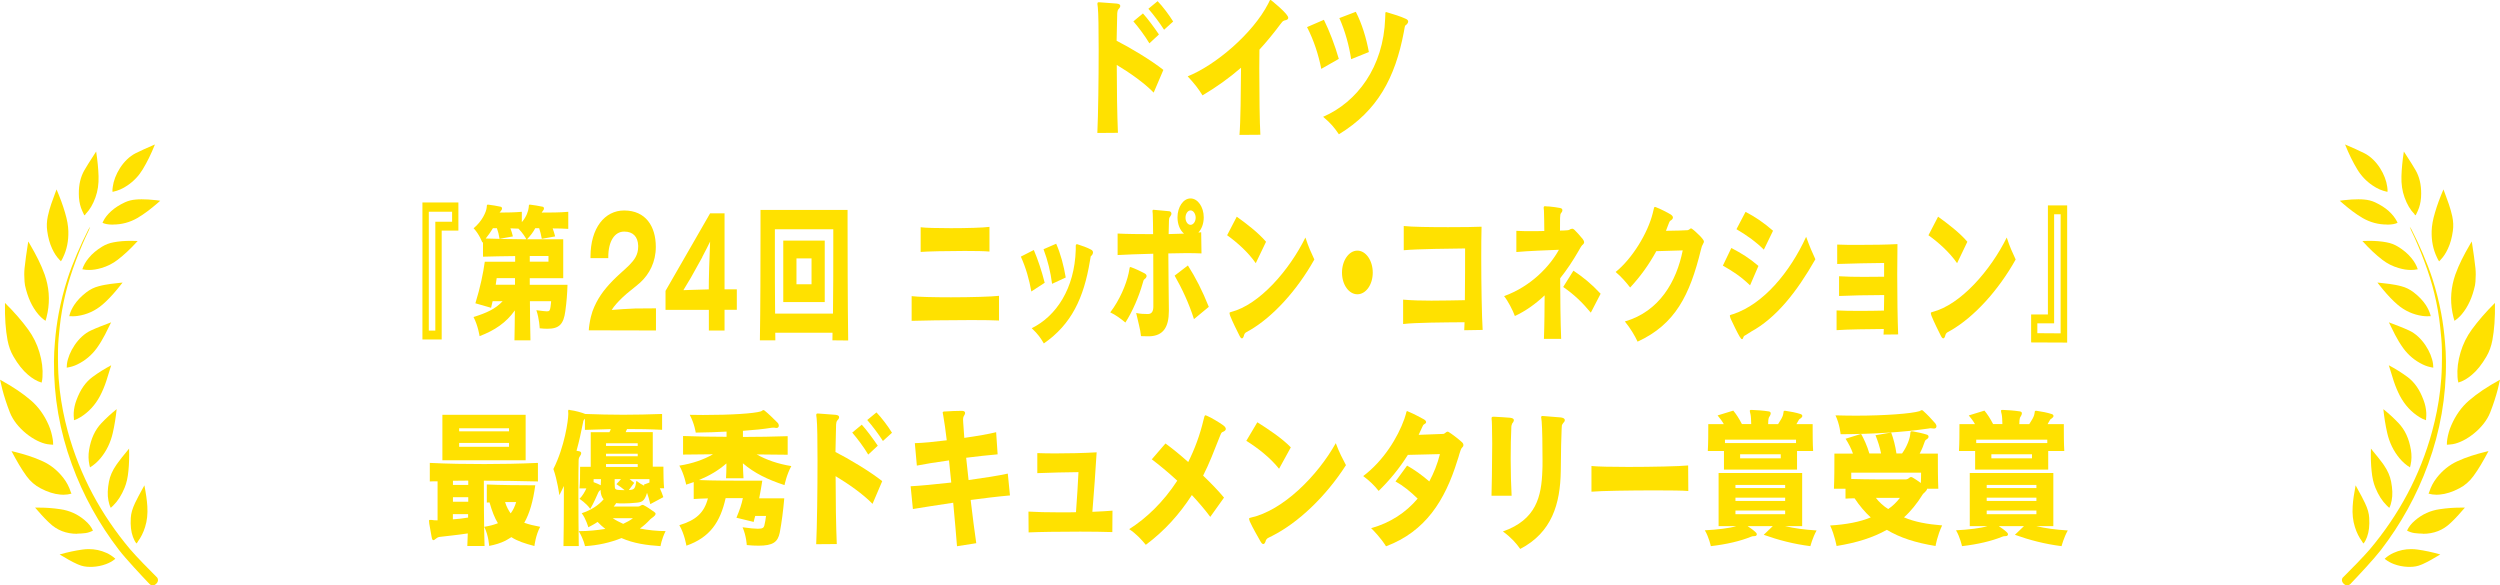 <?xml version="1.0" encoding="UTF-8"?><svg id="_レイヤー_2" xmlns="http://www.w3.org/2000/svg" viewBox="0 0 321.89 75.38"><defs><style>.cls-1{fill:#ffe100;}</style></defs><g id="text"><path class="cls-1" d="M20.25,74.38c-.85-.84-2.71-2.73-3.49-3.65-3.74-4.45-6.47-9.48-8.03-15.18-.47-1.73-.82-3.48-1.03-5.27-.12-1.02-.2-2.04-.22-3.07-.01-.72-.03-1.45-.01-2.17.01-.98.12-1.96.22-2.93.15-1.46.41-2.89.75-4.31.64-2.67,1.82-5.72,3.01-8.18.06-.13.11-.28.16-.42,0,0-.18.24-.24.37-.96,1.88-2.03,4.31-2.68,6.33-.47,1.46-.85,2.94-1.13,4.45-.23,1.23-.39,2.47-.49,3.72-.07.81-.12,1.62-.12,2.44-.04,4.58.74,9,2.3,13.27,1.46,4.01,3.5,7.68,6.07,11.03.91,1.18,2.91,3.31,3.93,4.38,0,0,.38.41.84,0,.45-.41.16-.81.16-.81"/><path class="cls-1" d="M11.47,34.76c.49,0,1.01-.08,1.58-.25.77-.22,1.48-.58,2.1-1.06.82-.63,1.65-1.4,2.58-2.42-.29-.01-.59-.02-.88-.02-.82,0-1.55.06-2.23.19-.54.1-1.02.28-1.46.55-.72.44-1.29.92-1.73,1.46-.4.48-.67.96-.83,1.46.34.07.6.09.88.09"/><path class="cls-1" d="M9.43,40.72c.18,0,.37-.02.55-.04,1.21-.17,2.3-.67,3.24-1.48.59-.51,1.17-1.11,1.86-1.94.22-.27.43-.54.65-.81.01-.02.03-.04.05-.07-.27.04-.54.07-.8.09-.52.06-1.02.11-1.51.21-.25.05-.5.1-.75.17-.59.15-1.13.42-1.62.8-.67.52-1.16,1.04-1.54,1.61-.27.42-.47.82-.59,1.25-.02.07-.04.13-.05.2,0,0,.51.01.51.01"/><path class="cls-1" d="M14.55,24.69c.66-.14,1.26-.4,1.87-.82.81-.55,1.47-1.25,1.96-2.07.55-.91,1.06-1.93,1.57-3.2l-.37.16c-.65.28-1.35.59-2.1.96-1.67.84-2.77,2.85-2.96,4.33-.03.24-.06.45-.04.64h.06Z"/><path class="cls-1" d="M14.26,65.39c.11-.09.21-.19.31-.29.6-.59,1.08-1.34,1.47-2.29.25-.61.41-1.3.49-2.15.09-.85.12-1.76.09-2.9l-.34.42c-.4.48-.78.95-1.11,1.41l-.2.28c-.5.73-.8,1.41-.94,2.14-.18.95-.21,1.72-.07,2.44.07.36.16.67.3.93"/><path class="cls-1" d="M9.54,54.1c.26-.08.52-.2.81-.38,1.06-.65,1.91-1.57,2.53-2.74.3-.57.57-1.21.8-1.9.19-.58.37-1.17.55-1.77l.09-.28c-.87.46-1.68.97-2.41,1.51-.9.67-1.56,1.61-2.06,2.96-.21.55-.33,1.11-.36,1.66-.01.26,0,.51.03.77v.15Z"/><path class="cls-1" d="M11.59,60.18c.52-.32.95-.7,1.36-1.19.76-.92,1.29-2.01,1.57-3.24.23-1,.39-2.03.5-3.07-.69.55-1.34,1.15-1.95,1.79-.84.88-1.36,2.01-1.6,3.46-.11.66-.09,1.3.04,1.92.03.11.05.23.08.33"/><path class="cls-1" d="M7.84,33.65c.12-.16.2-.34.28-.51.49-1.02.71-2.12.68-3.37-.02-.72-.15-1.46-.43-2.4-.28-.96-.64-1.94-1.09-2.98-.06.16-.12.32-.18.48-.33.88-.71,1.88-.94,2.96-.14.65-.17,1.29-.08,1.91.12.88.33,1.63.64,2.29.26.56.56,1.03.94,1.42.07.07.13.13.18.19"/><path class="cls-1" d="M11.03,27.55c.53-.54.94-1.24,1.26-2.13.3-.83.43-1.72.4-2.72-.03-.98-.13-2.02-.31-3.19-.17.26-.33.51-.49.76-.37.58-.72,1.11-1.02,1.64-.49.85-.73,1.85-.72,3.04,0,.69.1,1.28.28,1.81.11.3.24.58.38.87.02.03.03.06.06.1.06-.05.11-.1.16-.15"/><path class="cls-1" d="M8.59,47.34c.51-.08.95-.21,1.37-.42,1.01-.49,1.84-1.19,2.49-2.08.39-.54.75-1.13,1.07-1.75.24-.46.46-.92.69-1.39l.1-.2-.15.06c-.79.3-1.61.6-2.45.99-1.67.76-2.9,2.83-3.09,4.31-.02.16-.03.31-.03.47h0Z"/><path class="cls-1" d="M14.57,28.91c1.1,0,2.15-.28,3.12-.84.94-.55,1.78-1.22,2.47-1.81.16-.13.31-.27.47-.41-.2-.03-.39-.07-.58-.08-.7-.08-1.28-.11-1.8-.11-.25,0-.49,0-.74.03-.53.04-.99.16-1.43.36-.72.34-1.28.7-1.76,1.13-.46.42-.81.85-1.04,1.33-.03.06-.06.12-.08.18.35.16.72.22,1.26.23h.11Z"/><path class="cls-1" d="M17.74,69.74c.4-.53.71-1.15.94-1.88.26-.82.35-1.69.29-2.66-.05-.82-.18-1.68-.38-2.71l-.26.48c-.35.64-.67,1.22-.94,1.79-.34.73-.52,1.34-.55,1.92-.06,1,.03,1.78.28,2.46.13.34.27.62.45.84.06-.07.12-.14.18-.22"/><path class="cls-1" d="M11.84,72.99c.67-.03,1.26-.15,1.82-.36.43-.16.79-.36,1.1-.61.02-.02.06-.05.09-.08-.37-.33-.74-.57-1.14-.75-.73-.33-1.49-.49-2.28-.49-.27,0-.54.02-.82.06-.92.13-1.88.33-2.93.63.83.5,1.56.93,2.26,1.24l.17.07c.45.2.94.29,1.5.29h.22Z"/><path class="cls-1" d="M8.17,63.7c.36,0,.7-.05,1.03-.14-.03-.06-.05-.12-.08-.19-.23-.71-.53-1.28-.98-1.86-.73-.93-1.61-1.64-2.6-2.1-1.24-.58-2.54-.95-3.53-1.2-.12-.03-.35-.08-.53-.13.67,1.27,1.27,2.31,1.94,3.23.5.68,1.1,1.2,1.82,1.57.89.47,1.72.73,2.53.8.14.01.27.02.4.02"/><path class="cls-1" d="M9.94,68.71c.34,0,.69-.03,1.05-.07.32-.04.65-.15.98-.32-.21-.47-.55-.91-1.04-1.32-.9-.78-1.97-1.27-3.18-1.44-.95-.14-1.81-.2-2.62-.2h-.61c.59.68,1.1,1.26,1.62,1.76l.22.21c.98.94,2.15,1.4,3.58,1.4"/><path class="cls-1" d="M6.84,57.26c.01-.25-.02-.49-.05-.71-.1-.62-.27-1.22-.51-1.79-.56-1.29-1.32-2.36-2.27-3.18-1.09-.94-2.33-1.77-4-2.69.09.44.18.83.28,1.21.25.96.57,1.95.98,3,.81,2.08,3.2,3.82,4.83,4.09.24.04.48.05.72.07h.02Z"/><path class="cls-1" d="M5.86,41.31c.07-.21.17-.56.27-1.09.31-1.63.18-3.26-.38-4.87-.47-1.32-1.13-2.57-1.79-3.71-.11-.19-.21-.37-.32-.55l-.07.43c-.15,1-.31,2.02-.41,3.03-.05.51-.05,1.07,0,1.71.01.16.03.32.06.48.34,1.55.9,2.77,1.7,3.72.28.33.58.6.9.82.02.01.04.03.05.04"/><path class="cls-1" d="M5.36,49.26c.07-.24.09-.47.11-.71.07-1.03-.06-2.08-.4-3.21-.31-1.05-.8-2.03-1.44-2.91-.82-1.12-1.77-2.22-2.99-3.43-.03,1.92.08,3.45.33,4.8.15.79.4,1.49.78,2.13.58.99,1.18,1.75,1.85,2.32.59.5,1.15.83,1.75,1.01"/><path class="cls-1" d="M148.56,11.94c-1.25-1.29-3.17-2.62-4.77-3.58,0,3.06.05,6.34.15,8.74l-2.65.02c.11-2.31.17-6.95.17-10.73,0-2.56-.03-4.74-.11-5.45-.02-.17-.03-.31-.05-.4v-.06c0-.15.05-.19.2-.19.06,0,.15,0,.29.02.4.02,1.49.1,2,.15.34.04.45.15.45.31s-.14.33-.25.44c-.09.1-.12.31-.14.5-.03.91-.06,2.14-.08,3.54,1.65.83,4.45,2.5,6.02,3.75l-1.25,2.93ZM147.99,5.58c-.52-.89-1.39-2.06-2.06-2.83l1.23-1.02c.63.69,1.51,1.89,2.06,2.71l-1.23,1.14ZM149.88,3.83c-.52-.83-1.37-1.96-2.02-2.7l1.19-.98c.65.67,1.48,1.77,2,2.62l-1.17,1.06Z"/><path class="cls-1" d="M165.38,2.64c-.22.04-.37.27-.51.46-.89,1.19-1.79,2.29-2.71,3.29,0,.73-.02,1.54-.02,2.39,0,3.31.05,7.12.14,8.57l-2.69.02c.14-1.6.18-5.66.2-8.65-1.51,1.31-3.14,2.48-4.96,3.56-.54-.87-.99-1.46-1.91-2.45,3.54-1.41,8.39-5.49,10.38-9.38.06-.13.11-.23.15-.31.05-.12.08-.15.12-.15s.09.02.17.1c.05.04.11.08.19.15.49.4,1.22,1.04,1.65,1.54.18.21.29.4.29.52,0,.17-.17.29-.49.33Z"/><path class="cls-1" d="M170.12,8.86c-.35-1.79-.95-3.66-1.83-5.37l2.17-.94c.72,1.46,1.4,3.23,1.92,5.03l-2.26,1.29ZM180.99,3.24c-.06.04-.09.1-.12.23s-.06.35-.12.67c-1.12,5.89-3.39,10.13-8.36,13.15-.55-.81-1.03-1.42-2.03-2.25,4.36-1.89,7.78-6.39,7.99-12.69.02-.23.02-.4.02-.5v-.12c0-.12.02-.17.11-.17.02,0,.06,0,.09.02.79.23,1.8.54,2.45.85.22.1.29.23.29.35,0,.17-.17.37-.31.46ZM173.97,7.63c-.26-1.73-.77-3.62-1.52-5.3l2.12-.81c.79,1.54,1.35,3.39,1.68,5.18l-2.28.92Z"/><path class="cls-1" d="M56.87,29.69v14.02h-2.48v-17.64h4.63v3.62h-2.16ZM58.2,27.26h-2.99v15.31h.84v-14.02h2.16v-1.29Z"/><path class="cls-1" d="M71.16,29.4c.12.31.22.67.32,1.04l-1.72.31c-.09-.52-.2-.96-.34-1.37h-.5c-.24.46-.57.91-1.06,1.43h4.66v5.01h-4.31v.85h4.86c-.04,1.23-.11,2.14-.28,3.39-.22,1.66-.77,2.27-2.3,2.27-.3,0-.63-.02-1-.06,0,0-.05-1.23-.43-2.33.69.08,1.1.15,1.36.15.35,0,.39-.14.46-.56.07-.42.08-.75.08-.75h-2.73c.01,1.62.03,3.35.07,5.04h-2.06c.03-1.29.04-2.6.05-3.85-1.12,1.58-2.61,2.58-4.54,3.31,0,0-.19-1.33-.78-2.46,1.66-.52,2.83-1.04,3.75-2.04h-1.29c-.07.29-.13.56-.2.85l-2.02-.58c.63-2.04,1.01-3.89,1.21-5.35h3.91v-.73c-1.47.02-2.98.04-4.14.08v-1.89s-.05.04-.08.08c0,0-.4-1.1-1.13-1.85,1.12-.92,1.63-2.14,1.68-2.64.03-.33.01-.4.15-.4h.07c.47.06,1.06.15,1.6.27.11.04.16.12.16.23,0,.1-.04.19-.13.29s-.13.15-.18.23c.89,0,2.01-.02,2.86-.1v1.33c.61-.69.84-1.46.88-1.85.03-.33.01-.4.13-.4h.07c.47.06,1.06.15,1.62.27.11.04.15.12.15.23,0,.08-.04.19-.13.29-.08.1-.12.15-.16.23.97,0,2.38,0,3.42-.1v2.2c-.58-.04-1.29-.06-1.98-.06ZM66.76,29.44c-.32-.02-.67-.02-1.04-.04.12.31.23.67.32,1.04l-1.72.31c-.08-.52-.19-.96-.34-1.37h-.51c-.27.46-.58.89-.93,1.33,1.44.06,3.4.08,5.23.1-.05-.13-.43-.77-1.01-1.37ZM66.31,35.81h-2.36c-.03.25-.08.52-.12.85h2.48v-.85ZM70.62,32.96h-2.41v.73h2.41v-.73Z"/><path class="cls-1" d="M75.81,42.53c.01-.25.04-.5.08-.75.11-.75.27-1.33.4-1.71.59-1.58,1.41-2.7,2.56-3.89.63-.67,1.54-1.41,2.17-2.04.65-.67,1.15-1.31,1.15-2.39v-.12c-.04-1.17-.69-1.81-1.77-1.81h-.05c-1.19,0-2.03,1.21-2.03,3.27v.15h-2.29v-.19c0-3.72,1.85-5.95,4.33-5.95,2.79,0,4.08,2.06,4.08,4.68,0,1.94-.82,3.52-2.03,4.62-.7.62-1.66,1.31-2.25,1.89-.58.56-1.09,1.1-1.4,1.62.31-.04,2.55-.19,3.02-.19l2.68-.02v2.85l-8.64-.02Z"/><path class="cls-1" d="M93.29,39.9v2.66h-2.02v-2.66h-5.58v-2.45l5.74-9.98h1.86v9.78h1.58v2.64h-1.58ZM90.43,33.1l-1.48,2.66c-.24.42-.88,1.48-.96,1.6.05,0,1.09-.04,1.24-.04l2.03-.06c.01-.46.01-.94.01-1.14.01-.46.03-1.1.04-1.66.03-.89.12-3.35.12-3.35,0,0-.79,1.6-1.01,1.98Z"/><path class="cls-1" d="M107.18,43.82c0-.21.01-.52.01-.81v-.17h-7.37c0,.25.01.73.01.98h-1.99c.07-4.04.08-10.17.08-13.79v-3h11.21v1.42c0,3.12.01,10.67.08,15.39l-2.03-.02ZM107.29,29.52h-7.52v3.25c0,2.12,0,4.87.03,7.61h7.45c.04-3.02.04-6.08.04-8.32v-2.54ZM100.85,38.89v-7.91h5.34v7.91h-5.34ZM104.49,33.27h-1.94v3.33h1.94v-3.33Z"/><path class="cls-1" d="M125.07,41.21c-3,0-6.74.06-7.69.1v-3.18c.73.1,2.83.15,5.07.15,2.53,0,5.23-.08,6.18-.19v3.18c-.66-.04-2.02-.06-3.56-.06ZM124.2,32.31c-2.28,0-4.92.06-5.66.13v-3.18c.55.08,2.17.12,3.89.12,2.02,0,4.19-.06,4.97-.17v3.18c-.61-.06-1.83-.08-3.21-.08Z"/><path class="cls-1" d="M132.79,37.53c-.27-1.54-.69-3.02-1.35-4.49l1.67-.85c.54,1.27,1.01,2.68,1.4,4.22l-1.72,1.12ZM140.46,32.98s-.03.02-.04.13c-.03.1-.05.27-.09.52-.78,4.72-2.37,8.13-5.93,10.59-.42-.71-.74-1.19-1.56-1.96,3.17-1.56,5.52-5.12,5.67-10.09v-.48c0-.13.03-.25.16-.25.01,0,.05,0,.08.02.55.17,1.25.42,1.71.67.2.1.27.23.27.37,0,.19-.13.39-.27.48ZM135.46,36.54c-.19-1.5-.54-2.98-1.1-4.45l1.63-.71c.58,1.33.97,2.81,1.23,4.35l-1.75.81Z"/><path class="cls-1" d="M147.36,35.95c-.07.04-.09.1-.13.17-.05.15-.09.31-.13.44-.46,1.62-1.29,3.56-2.2,4.97-.59-.5-1.28-1-1.95-1.31,1.21-1.58,2.06-3.6,2.37-5.05.05-.21.08-.37.09-.48.03-.17.03-.31.13-.31.03,0,.05.02.08.02.53.19,1.29.54,1.78.81.16.1.23.21.23.33,0,.15-.12.31-.27.4ZM154.27,29.94c.15,0,.27-.02.39-.04l.04,2.73c-.51-.02-1.17-.04-1.9-.04s-1.54.02-2.37.04c.01,2.46.05,4.99.07,7.38,0,2.16-.75,3.22-2.48,3.29h-.26c-.23,0-.51,0-.85-.02-.04-.44-.13-.92-.26-1.44-.11-.5-.23-1.02-.36-1.54.54.12,1.05.13,1.36.13h.2c.49-.02.65-.42.65-.96v-1.41c0-1.43,0-3.47-.01-5.39-1.87.04-3.64.12-4.59.17v-2.77c1.06.06,2.79.08,4.57.08,0-1.08-.03-1.98-.04-2.48-.01-.17-.01-.29-.03-.38,0-.04-.01-.1-.01-.13,0-.08.03-.14.12-.15.05,0,.12.02.22.02.46.04,1.4.12,1.83.17.16.02.27.15.27.31,0,.12-.05.21-.16.37l-.04.06s-.05.06-.07.12c-.03.08-.04.19-.05.42-.01.54-.03,1.1-.04,1.66.69-.02,1.36-.04,1.98-.06-.51-.42-.84-1.19-.84-2.1,0-1.33.75-2.43,1.68-2.43s1.7,1.1,1.7,2.43c0,.83-.28,1.54-.71,1.98ZM153.73,41.09c-.63-2-1.55-3.97-2.49-5.6l1.71-1.31c1,1.58,1.85,3.22,2.69,5.33l-1.91,1.58ZM153.29,27.09c-.35,0-.65.42-.65.94s.3.92.65.92.66-.42.66-.92-.3-.94-.66-.94Z"/><path class="cls-1" d="M161.69,33.89c-.98-1.41-2.4-2.68-3.69-3.6l1.24-2.39c1.13.81,2.79,2.06,3.77,3.23l-1.32,2.75ZM160.9,42.53c-.23.13-.39.21-.51.29-.11.1-.16.17-.2.29-.05.25-.15.46-.28.46-.09,0-.2-.1-.32-.35-.31-.62-.89-1.77-1.2-2.56-.05-.17-.08-.27-.08-.33,0-.04,0-.08.03-.1.03-.02.08-.04.15-.06,3.65-.91,7.53-5.39,9.59-9.59.42,1.29.74,1.93,1.15,2.83-2.26,4.04-5.38,7.41-8.31,9.11Z"/><path class="cls-1" d="M174.77,37.89c-1.09,0-1.98-1.23-1.98-2.79s.89-2.83,1.98-2.83,1.98,1.27,1.98,2.83-.89,2.79-1.98,2.79Z"/><path class="cls-1" d="M188.53,42.53c.01-.31.03-.65.04-1.04-2.68.02-6.33.04-7.91.23v-3.14c1.12.1,2.39.13,3.64.13,1.55,0,3.09-.04,4.31-.06.03-2.39.03-4.93.03-6.66-1.56.02-6.18.06-7.9.23v-3.12c1.01.12,3.45.15,5.71.15,1.85,0,3.56-.02,4.31-.06-.03,1.04-.04,2.46-.04,4.01,0,3.45.07,7.47.18,9.28l-2.37.04Z"/><path class="cls-1" d="M203.69,31.6c-.11.1-.34.54-.43.69-.73,1.27-1.52,2.46-2.38,3.54.01,2.46.04,5.68.13,7.8h-2.22c.07-1.81.08-3.91.09-5.6-1.19,1.12-2.45,2.02-3.83,2.66-.27-.75-.9-1.96-1.39-2.56,3.49-1.27,5.89-3.85,7.06-5.97-1.39.06-4,.15-5.48.29v-2.73c.58.04,1.24.04,1.93.04.55,0,1.12,0,1.67-.02,0-1-.03-1.98-.04-2.39,0-.19-.01-.33-.03-.44,0-.06-.01-.12-.01-.15,0-.12.03-.21.16-.21.15.02.38.04.58.04.3.02,1.1.13,1.37.19.22.04.3.15.3.29s-.09.29-.19.39c-.05.06-.07.13-.08.25-.01.12-.01.25-.03.38-.01.19-.01.85-.01,1.6.34,0,.65-.02.92-.04.09,0,.19-.02.28-.06.05-.04.09-.06.13-.08.04-.02.08-.04.12-.04.07,0,.12-.02.19-.02.05.02.12.06.23.15.27.25.79.85,1.05,1.17.13.17.19.31.19.4,0,.17-.11.29-.28.42ZM204.83,40.26c-1.13-1.35-2.12-2.31-3.56-3.31l1.32-2.1c1.23.83,2.26,1.64,3.5,2.97l-1.27,2.45Z"/><path class="cls-1" d="M219.27,31.42c-.11.19-.16.29-.27.75-1.43,5.85-3.31,9.59-8.15,11.82-.36-.77-.9-1.69-1.64-2.6,4.47-1.29,6.66-5.18,7.45-9.15-1.02.04-2.34.08-3.4.1-.97,1.77-2.06,3.27-3.37,4.68-.49-.64-1.15-1.41-1.87-2,2.12-1.69,4.15-5.01,4.78-7.57.04-.19.09-.35.11-.46.04-.23.08-.31.13-.33.01,0,.03-.02.04-.02.07,0,.18.06.23.08.46.17,1.44.67,1.81.9.2.14.28.27.28.39,0,.17-.17.33-.35.42-.08.04-.2.39-.24.48-.09.27-.2.54-.31.81,1.08-.02,2.48-.04,2.8-.08.15-.04.18-.08.3-.17.05-.04.09-.06.13-.06.05,0,.11.04.16.08.18.1.88.77,1.08.98.16.19.26.29.35.44.05.08.07.15.07.21,0,.1-.05.17-.12.29Z"/><path class="cls-1" d="M225.33,36.74c-1.19-1.14-2.18-1.79-3.5-2.54l1.09-2.27c1.32.69,2.3,1.29,3.49,2.31l-1.08,2.5ZM225.43,42.73c-.22.12-.48.31-.59.37-.09.06-.17.1-.23.13-.05.04-.09.08-.12.15-.05.17-.11.29-.19.29s-.18-.1-.31-.33c-.23-.37-.93-1.79-1.15-2.29-.07-.19-.11-.31-.11-.38,0-.04.01-.08.04-.1.04-.02.09-.04.16-.06.07-.02.16-.04.27-.08,3.83-1.29,7.24-5.33,9.35-9.94.5,1.37.78,2,1.19,2.89-2.4,4.22-5.05,7.57-8.31,9.34ZM227.11,32.15c-1-1-2.07-1.77-3.53-2.64l1.17-2.23c1.2.62,2.32,1.37,3.54,2.43l-1.19,2.45Z"/><path class="cls-1" d="M242.52,43.07c.01-.23.01-.48.03-.71-1.95.02-4.55.04-6.08.15v-2.54c.74.04,1.83.06,2.95.06s2.29-.02,3.15-.04c.01-.67.01-1.35.03-2-1.99,0-4.61.06-5.81.12v-2.54c.88.06,2.05.08,3.19.08.97,0,1.91-.02,2.61-.02v-1.77c-1.52.02-4.39.06-6.04.13v-2.5c.71.04,1.71.04,2.82.04,1.66,0,3.52-.02,4.94-.1-.01,1.19-.03,2.54-.03,3.89,0,2.85.04,5.78.12,7.74l-1.9.02Z"/><path class="cls-1" d="M251.99,33.89c-.98-1.41-2.4-2.68-3.69-3.6l1.24-2.39c1.13.81,2.79,2.06,3.77,3.23l-1.32,2.75ZM251.2,42.53c-.23.13-.39.21-.51.29-.11.1-.16.17-.2.29-.05.25-.15.46-.28.46-.09,0-.2-.1-.32-.35-.31-.62-.89-1.77-1.2-2.56-.05-.17-.08-.27-.08-.33,0-.04,0-.08.03-.1s.08-.04.15-.06c3.65-.91,7.53-5.39,9.59-9.59.42,1.29.74,1.93,1.15,2.83-2.26,4.04-5.38,7.41-8.31,9.11Z"/><path class="cls-1" d="M261.52,44.09v-3.6h2.16v-14.04h2.48v17.66l-4.63-.02ZM265.33,27.59h-.85v14.04h-2.16v1.27l3,.02v-15.33Z"/><path class="cls-1" d="M62.3,61.88c0,1.68,0,5.8.09,8.42h-2.22c.03-.52.05-1.04.06-1.62-.71.12-1.42.19-2.06.27-.62.08-1.2.13-1.65.19-.14.04-.26.1-.49.29-.09.08-.15.12-.22.12-.12,0-.18-.12-.23-.38-.12-.65-.23-1.27-.31-1.75-.02-.15-.03-.27-.03-.35,0-.12.03-.13.12-.13h.18c.22.04.49.06.8.06v-5.03c-.32,0-.66,0-1,.02v-2.39c2.4.12,4.68.15,7.02.15,2.2,0,4.46-.04,6.9-.15v2.39c-2.48-.06-4.76-.1-6.97-.1ZM56.96,59.26v-5.85h10.72v5.85h-10.72ZM60.29,61.88c-.63,0-1.34.02-1.97.02v.54h1.97v-.56ZM60.29,64.02h-1.97v.58h1.97v-.58ZM60.27,66.2h-1.96v.67c.57-.04,1.37-.12,1.96-.23v-.44ZM65.54,55.14h-6.42v.4h6.42v-.4ZM65.54,57.03h-6.42v.5h6.42v-.5ZM68.8,70.3c-1.19-.31-2.16-.62-2.96-1.14-.25.15-.51.33-.77.46-.62.31-1.31.52-2.09.67,0,0-.06-1.31-.63-2.46.68-.1,1.26-.27,1.76-.46-.42-.67-.77-1.58-1.08-2.68-.12,0-.23.02-.35.02v-2.33c1.69.08,4.36.1,5.59.1h.65c-.28,2.06-.74,3.66-1.42,4.83.58.21,1.28.38,2.05.52-.58,1.06-.74,2.46-.74,2.46ZM65.03,64.64c.18.6.45,1.08.72,1.46.31-.4.55-.91.71-1.46h-1.43Z"/><path class="cls-1" d="M85.07,70.32c-1.83-.12-3.48-.35-5.05-1.04-1.43.58-3.03.94-4.7,1.04,0,0-.15-.85-.8-1.93,1.2,0,2.37-.12,3.42-.29-.34-.25-.66-.56-1-.9-.38.27-.79.48-1.19.69,0,0-.31-1.12-.85-1.81,1.2-.4,2.12-.98,2.82-1.79-.23-.25-.39-.69-.39-1.14v-.08c-.08.06-.22.17-.31.37-.2.46-.62,1.42-1.02,2.08-.55-.77-1.39-1.29-1.39-1.29.4-.39.69-.91.89-1.35h-.89c.08-.77.08-1.85.08-2.41v-.37h1.37v-4.45h2.4c.08-.13.14-.25.18-.4-1.06.02-2.22.06-3.33.1v-1.43c-.17.15-.22.29-.23.44-.25,1.21-.49,2.41-.85,3.68.12.02.23.04.34.06.18.04.26.12.26.25,0,.12-.06.25-.15.37-.15.21-.17.35-.18.6-.02.42-.03,2.18-.03,4.31s.02,4.7.05,6.68h-1.97c.03-1.6.05-3.75.05-5.78v-1.96c-.17.39-.38.79-.58,1.19,0,0-.25-1.93-.77-3.37,1.45-2.87,1.92-6.28,1.92-7.07v-.12c-.02-.12-.02-.19-.02-.27,0-.12.03-.17.12-.17.03,0,.08.02.14.04.66.08,1.54.33,1.94.5,1.66.06,3.28.1,4.91.1s3.29-.04,4.99-.1v2.04c-1.52-.08-3.06-.1-4.51-.1-.08.13-.12.27-.18.4h3.49v4.45h1.37v.33c0,.58.02,1.83.09,2.45h-.55c.17.35.32.75.45,1.14l-1.68.9c-.11-.52-.26-1-.42-1.46-.34,1.19-.75,1.23-1.54,1.29-.43.04-.97.08-1.54.08-.29,0-.6,0-.89-.04-.09.15-.2.31-.32.44h3.08c.22,0,.28-.06.45-.15.08-.04.12-.06.19-.06s.12.02.18.06c.28.13.94.56,1.32.85.12.08.17.15.17.23,0,.29-.52.54-.68.71-.4.44-.85.85-1.34,1.19,1.06.21,2.2.33,3.31.33-.54,1.1-.65,1.93-.65,1.93ZM76.43,61.69v.39c.34.12.72.29.92.4.02-.27.03-.52.03-.79h-.95ZM82.11,57.07h-4.08v.35h4.08v-.35ZM82.11,58.42h-4.08v.33h4.08v-.33ZM82.11,59.75h-4.08v.37h4.08v-.37ZM78.89,66.72c.42.29.86.5,1.35.73.49-.23.92-.46,1.26-.73h-2.62ZM79.37,62.34l.59-.65h-.82c0,.33,0,.81.02.98,0,.27.09.37.38.4.2.02.58.04.89.04-.31-.25-.68-.54-1.06-.77ZM83.62,61.69h-2.56c.2.15.38.31.6.48l-.69.92c.06,0,.2,0,.26-.02.45-.06.57-.21.71-1.16.34.27.72.5,1.02.64-.02-.04-.05-.12-.06-.15l.72-.27v-.44Z"/><path class="cls-1" d="M101.01,62.46c-2.17-.71-3.88-1.54-5.36-2.81,0,.62.05,1.27.08,1.93h-2.25c.03-.54.05-1.06.05-1.56v-.35c-1.02.89-2.14,1.56-3.54,2.14,1.77.08,4.34.08,6.14.08h2.02c-.12.77-.25,1.52-.4,2.27h3.23c-.15,1.68-.32,3-.58,4.41-.25,1.23-.88,1.69-2.73,1.69-.45,0-.94-.02-1.52-.08,0,0-.05-1.17-.54-2.29.95.13,1.55.19,1.97.19.65,0,.75-.15.83-.4.09-.35.19-.92.22-1.25h-1.39c-.08.25-.14.52-.2.77l-2.22-.54c.43-1.02.66-1.71.83-2.52h-2.22c-.69,3.08-2.02,5.06-5.05,6.12,0,0-.23-1.48-.91-2.64,2.14-.64,3.2-1.6,3.68-3.45-.65.02-1.29.04-1.83.08v-2.18c-.31.1-.63.23-.97.33,0,0-.25-1.35-.88-2.45,1.66-.25,3.19-.79,4.33-1.46-1.15,0-2.76.02-3.85.04v-2.39c1.82.06,3.7.1,5.6.1v-.67c-1.25.06-2.57.12-3.97.13,0,0-.15-1.12-.77-2.29.58,0,1.14.02,1.71.02,3.7,0,6.53-.19,7.44-.46.14-.04.22-.17.34-.17.03,0,.08.02.14.06.54.44,1.14,1.02,1.69,1.58.11.12.15.25.15.37,0,.17-.11.29-.29.29h-.06c-.19-.04-.29-.04-.38-.04-.08,0-.14,0-.23.02-1.03.17-2.26.29-3.66.39v.79c1.94,0,3.88-.04,5.76-.1v2.39c-1.14-.02-2.79-.04-3.99-.04,1.26.71,2.77,1.23,4.46,1.5-.62,1.12-.88,2.46-.88,2.46Z"/><path class="cls-1" d="M112.36,64.89c-1.25-1.29-3.17-2.62-4.77-3.58,0,3.06.05,6.34.15,8.74l-2.65.02c.11-2.31.17-6.95.17-10.73,0-2.56-.03-4.74-.11-5.45-.02-.17-.03-.31-.05-.4v-.06c0-.15.05-.19.2-.19.06,0,.15,0,.29.02.4.02,1.49.1,2,.15.34.04.45.15.45.31s-.14.33-.25.44c-.09.1-.12.31-.14.5-.03.91-.06,2.14-.08,3.54,1.65.83,4.45,2.5,6.02,3.75l-1.25,2.93ZM111.79,58.53c-.52-.89-1.39-2.06-2.06-2.83l1.23-1.02c.63.69,1.51,1.89,2.06,2.71l-1.23,1.14ZM113.68,56.78c-.52-.83-1.37-1.96-2.02-2.7l1.19-.98c.65.67,1.48,1.77,2,2.62l-1.17,1.06Z"/><path class="cls-1" d="M124.98,64.39c.25,2.12.51,4.12.72,5.55l-2.48.39c-.11-1.39-.28-3.39-.49-5.6-2.14.31-3.99.62-5.19.81l-.29-2.93c1.2-.06,3.16-.25,5.23-.48-.09-.96-.2-1.93-.29-2.85-1.69.23-3.2.48-4.14.67l-.26-2.89c1-.02,2.51-.17,4.11-.37-.15-1.27-.31-2.39-.45-3.18-.02-.12-.05-.21-.05-.27-.02-.04-.02-.08-.02-.12,0-.06.02-.08.06-.1.02-.02.03-.02.05-.02.05-.02.12-.02.22-.02.46-.04,1.59-.08,2.08-.08h.05c.31,0,.42.12.42.27,0,.13-.08.29-.17.42-.06.12-.09.21-.09.44,0,.1,0,.23.02.39.03.56.08,1.21.14,1.96,1.65-.23,3.17-.5,4.1-.73l.19,2.85c-1.23.1-2.65.27-4.05.44.09.92.2,1.89.31,2.87,1.96-.27,3.83-.56,5.05-.83l.28,2.81c-1.69.15-3.42.37-5.03.58Z"/><path class="cls-1" d="M143.24,68.51c-1.17-.04-2.65-.06-4.16-.06-2.6,0-5.3.04-6.64.1l-.02-2.68c.91.06,2.49.1,4.2.1.63,0,1.28,0,1.92-.02.14-1.93.26-3.79.32-5.16-1.6.02-3.65.06-5.3.13v-2.58c.62.02,1.4.04,2.28.04,1.68,0,3.65-.04,5.36-.14-.14,2.35-.35,5.22-.55,7.66,1.05-.04,1.97-.1,2.59-.15l-.02,2.75Z"/><path class="cls-1" d="M157.41,55.62c-.15.06-.22.25-.28.4-.03.1-.06.17-.11.27-.69,1.73-1.32,3.41-2.11,4.95,1.05,1,2,2,2.69,2.83l-1.77,2.48c-.74-1-1.56-1.93-2.37-2.81-1.6,2.48-3.53,4.62-5.93,6.41-.55-.67-1.23-1.42-2.14-2.02,2.2-1.39,4.4-3.49,6.19-6.24-1.19-1.1-2.32-2.02-3.28-2.75l1.76-2.04c.88.64,1.89,1.46,2.93,2.39.83-1.66,1.51-3.47,1.97-5.43.06-.23.09-.33.11-.42.05-.12.08-.17.15-.17.03,0,.08.02.12.04.06.02.14.06.26.12.38.17,1.28.69,1.83,1.08.28.19.4.37.4.52s-.14.29-.43.4Z"/><path class="cls-1" d="M164.69,60.36c-1.12-1.41-2.74-2.68-4.22-3.6l1.42-2.39c1.29.81,3.19,2.06,4.31,3.23l-1.51,2.75ZM163.79,69.01c-.26.13-.45.21-.58.29-.12.1-.18.17-.23.29-.06.25-.17.46-.32.46-.11,0-.23-.1-.37-.35-.35-.62-1.02-1.77-1.37-2.56-.06-.17-.09-.27-.09-.33,0-.04,0-.08.03-.1s.09-.04.17-.06c4.17-.91,8.61-5.39,10.96-9.59.48,1.29.85,1.93,1.31,2.83-2.59,4.04-6.14,7.41-9.5,9.11Z"/><path class="cls-1" d="M188.43,57.38c-.05.13-.15.21-.23.31-.09.12-.17.35-.31.81-.05.19-.15.54-.25.81-1.59,5.14-4.11,9.13-9.18,11.03-.66-1.06-1.66-2.1-1.92-2.33,2.46-.69,4.46-2,5.99-3.81-.95-.92-1.83-1.64-2.85-2.21l1.49-2.04c.89.5,1.88,1.19,2.86,2.04.58-1.08,1.05-2.25,1.37-3.52-1.09.02-2.59.06-4.13.1-1.08,1.73-2.36,3.27-3.76,4.64-.57-.73-1.23-1.35-1.99-1.91,2.63-1.98,4.45-4.97,5.3-7.36.09-.25.15-.44.2-.64.03-.12.05-.19.06-.25.03-.08.06-.12.09-.12.05,0,.09.04.14.06.06.02.14.06.28.12.34.13,1.4.69,1.72.87.22.12.31.25.31.37s-.11.21-.29.31c-.06.02-.12.13-.2.31-.08.15-.15.35-.22.48-.08.19-.17.37-.25.54,1.05-.04,2.22-.08,3.17-.12.23-.02.35-.29.57-.29.05,0,.09.02.15.06.35.21,1.2.85,1.68,1.29.14.13.19.25.19.35,0,.04,0,.08-.02.12Z"/><path class="cls-1" d="M194.69,54.58s-.06.12-.08.23c-.02.1-.02.21-.02.31-.05.96-.08,2.45-.08,3.97,0,1.73.05,3.54.12,4.74h-2.59c.02-.58.09-4.06.09-6.74,0-.92-.02-1.73-.03-2.31-.02-.21-.02-.4-.02-.54-.02-.14-.02-.23-.03-.31,0-.08,0-.13.02-.19.03-.06.08-.08.2-.08h.14c.62.02,1.62.1,2.03.13.37.04.48.17.48.31,0,.15-.14.35-.25.48ZM201.22,54.55c-.06.06-.09.14-.12.23-.02.15-.03.33-.03.48-.06,1.17-.08,2.66-.11,5.37-.06,4.26-1.15,7.93-5.22,10.05-.51-.73-1.17-1.48-2.23-2.25,4.31-1.52,4.97-4.51,5.08-7.88.02-.29.02-.77.02-1.33,0-1.68-.03-4.12-.11-4.95-.02-.19-.03-.33-.05-.42,0-.04-.02-.08-.02-.12,0-.08.02-.12.08-.15.02,0,.05-.02.08-.02.06,0,.15,0,.28.02.43.04,1.65.12,2.12.17.35.06.49.17.49.35,0,.12-.09.27-.26.44Z"/><path class="cls-1" d="M204.9,60c.71.08,2.6.12,4.73.12,3.11,0,6.71-.08,7.73-.19l.02,3.29c-.65-.06-2.31-.08-4.23-.08-3.22,0-7.14.06-8.24.17v-3.31Z"/><path class="cls-1" d="M233.09,70.32c-2.14-.27-4.13-.79-6-1.46l1.17-1.12h-3.25c.34.23.71.48,1,.75.12.1.19.21.19.31,0,.13-.12.23-.29.23-.23,0-.34.02-.46.08-1.37.56-3.16.98-5.17,1.21,0,0-.23-1.12-.77-2.04,1.59-.08,3.2-.27,4.06-.54h-2.29v-6.84h10.76v6.84h-2.22c1.23.29,2.51.46,4.08.56-.52.92-.8,2.02-.8,2.02ZM231.38,58.07v2.39h-9.41v-2.39h-2.08c.06-1,.06-2.35.06-3.02v-.44h2c-.22-.4-.49-.75-.8-1.12l2.02-.62c.4.48.77,1.06,1.11,1.73h1.2c-.02-.52-.03-1-.09-1.25-.06-.23-.09-.37-.09-.44,0-.1.05-.13.18-.13h.08c.63.02,1.46.08,2.17.19.18.02.26.13.26.25s-.05.21-.11.33c-.15.23-.17.29-.2.56,0,.15-.02.33-.02.5h1.28c.32-.48.55-.89.63-1.16.12-.44.02-.56.2-.56h.09c.71.1,1.37.23,1.97.42.14.04.23.14.23.25,0,.1-.08.21-.22.31-.22.12-.23.19-.32.35-.06.12-.14.25-.22.39h2.09v.46c0,.67,0,2.04.06,3h-2.09ZM231.25,56.61h-9.15v.44h9.15v-.44ZM229.85,62.44h-6.4v.4h6.4v-.4ZM229.85,64.08h-6.4v.42h6.4v-.42ZM229.85,65.73h-6.4v.48h6.4v-.48ZM229.28,58.49h-5.23v.52h5.23v-.52Z"/><path class="cls-1" d="M249.21,70.3c-2.57-.42-4.57-1.06-6.27-2.08-1.77,1-3.88,1.66-6.47,2.08,0,0-.25-1.41-.83-2.64,2.05-.12,3.85-.46,5.23-1.04-.68-.6-1.48-1.54-2.08-2.46-.4,0-.8.02-1.17.04v-1.27h-1.49c.06-1.33.06-3.06.06-3.95v-.58h2.39c-.22-.64-.58-1.33-.95-1.91l2-.62c.34.6.79,1.56,1.06,2.52h1.51c-.15-.79-.42-1.62-.72-2.35l2.02-.35c.28.73.54,1.73.68,2.7h.72c.68-.94,1.02-2,1.05-2.46.03-.33.03-.4.19-.4.05,0,.11,0,.2.02.54.1,1.19.23,1.77.42.12.04.2.13.2.25s-.05.21-.17.29c-.14.1-.25.15-.31.33-.17.48-.35,1-.66,1.56h2.34v.58c0,.89,0,2.62.06,3.95h-1.45c0,.27-.48.58-.55.71-.72,1.17-1.6,2.25-2.42,2.97,1.32.58,3,.89,4.91,1.04-.63,1.33-.85,2.66-.85,2.66ZM249.03,55.18h-.05c-.14-.02-.26-.04-.38-.04s-.22.02-.32.04c-3.29.48-7.11.71-11.29.73,0,0-.11-1.27-.66-2.43.88.02,1.76.04,2.6.04,3.85,0,7.19-.27,8.22-.58.14-.06.2-.13.29-.13.06,0,.11.02.17.08.52.46,1.09,1.06,1.57,1.62.09.12.15.25.15.38,0,.17-.11.29-.31.29ZM238.36,60.86v.81c1.97.06,4.4.06,5.79.06h1.15c.23,0,.37-.06.54-.21.08-.06.14-.1.22-.1s.15.04.26.1c.35.21.58.37,1,.67.03-.6.03-.94.03-1.33h-8.99ZM243.02,64.1h-1.49c.34.48,1.06,1.14,1.59,1.44.55-.35,1.11-.92,1.51-1.44h-1.6Z"/><path class="cls-1" d="M265.43,70.32c-2.14-.27-4.13-.79-6-1.46l1.17-1.12h-3.25c.34.23.71.48,1,.75.12.1.19.21.19.31,0,.13-.12.23-.29.23-.23,0-.34.02-.46.08-1.37.56-3.16.98-5.17,1.21,0,0-.23-1.12-.77-2.04,1.59-.08,3.2-.27,4.06-.54h-2.29v-6.84h10.76v6.84h-2.22c1.23.29,2.51.46,4.08.56-.52.92-.8,2.02-.8,2.02ZM263.72,58.07v2.39h-9.41v-2.39h-2.08c.06-1,.06-2.35.06-3.02v-.44h2c-.22-.4-.49-.75-.8-1.12l2.02-.62c.4.48.77,1.06,1.11,1.73h1.2c-.02-.52-.03-1-.09-1.25-.06-.23-.09-.37-.09-.44,0-.1.05-.13.18-.13h.08c.63.02,1.46.08,2.17.19.18.02.26.13.26.25s-.05.21-.11.33c-.15.23-.17.29-.2.56,0,.15-.02.33-.02.5h1.28c.32-.48.55-.89.63-1.16.12-.44.02-.56.2-.56h.09c.71.1,1.37.23,1.97.42.14.04.23.14.23.25,0,.1-.08.21-.22.31-.22.12-.23.19-.32.35-.06.12-.14.25-.22.39h2.09v.46c0,.67,0,2.04.06,3h-2.09ZM263.6,56.61h-9.15v.44h9.15v-.44ZM262.2,62.44h-6.4v.4h6.4v-.4ZM262.2,64.08h-6.4v.42h6.4v-.42ZM262.2,65.73h-6.4v.48h6.4v-.48ZM261.63,58.49h-5.23v.52h5.23v-.52Z"/><path class="cls-1" d="M301.64,74.38c.85-.84,2.71-2.73,3.49-3.65,3.74-4.45,6.47-9.48,8.02-15.18.47-1.73.82-3.48,1.03-5.27.12-1.02.2-2.04.22-3.07.01-.72.03-1.45.01-2.17-.01-.98-.12-1.96-.22-2.93-.15-1.46-.41-2.89-.75-4.31-.64-2.67-1.82-5.72-3.01-8.18-.06-.13-.11-.28-.16-.42,0,0,.18.24.24.37.96,1.88,2.03,4.31,2.68,6.33.47,1.46.85,2.94,1.13,4.45.23,1.23.39,2.47.49,3.72.07.81.12,1.62.12,2.44.04,4.58-.74,9-2.3,13.27-1.46,4.01-3.5,7.68-6.07,11.03-.91,1.18-2.91,3.31-3.93,4.38,0,0-.38.41-.84,0-.45-.41-.16-.81-.16-.81"/><path class="cls-1" d="M310.42,34.76c-.49,0-1.01-.08-1.58-.25-.77-.22-1.48-.58-2.1-1.06-.82-.63-1.65-1.4-2.57-2.42.29-.01.59-.02.88-.02.82,0,1.55.06,2.23.19.54.1,1.02.28,1.46.55.72.44,1.29.92,1.73,1.46.4.48.67.96.83,1.46-.34.07-.6.09-.88.09"/><path class="cls-1" d="M312.46,40.72c-.18,0-.37-.02-.55-.04-1.21-.17-2.3-.67-3.24-1.48-.59-.51-1.17-1.11-1.86-1.94-.22-.27-.43-.54-.65-.81-.02-.02-.03-.04-.05-.07.27.04.54.07.8.09.52.06,1.02.11,1.51.21.25.05.5.1.75.17.59.15,1.13.42,1.62.8.67.52,1.16,1.04,1.54,1.61.27.42.46.82.59,1.25.02.07.04.13.05.2,0,0-.51.01-.51.01"/><path class="cls-1" d="M307.34,24.69c-.66-.14-1.26-.4-1.87-.82-.81-.55-1.47-1.25-1.96-2.07-.55-.91-1.06-1.93-1.57-3.2l.37.16c.65.28,1.35.59,2.1.96,1.67.84,2.77,2.85,2.96,4.33.03.24.06.45.04.64h-.06Z"/><path class="cls-1" d="M307.63,65.39c-.11-.09-.21-.19-.31-.29-.6-.59-1.08-1.34-1.47-2.29-.25-.61-.41-1.3-.49-2.15-.09-.85-.12-1.76-.09-2.9l.34.42c.4.48.78.95,1.12,1.41l.2.28c.5.73.8,1.41.94,2.14.18.95.21,1.72.07,2.44-.07.36-.16.67-.3.93"/><path class="cls-1" d="M312.35,54.1c-.26-.08-.52-.2-.81-.38-1.06-.65-1.91-1.57-2.53-2.74-.3-.57-.57-1.21-.8-1.9-.19-.58-.37-1.17-.55-1.77l-.09-.28c.87.46,1.68.97,2.41,1.51.9.67,1.56,1.61,2.06,2.96.21.55.33,1.11.36,1.66.01.26,0,.51-.03.77v.15Z"/><path class="cls-1" d="M310.3,60.18c-.52-.32-.95-.7-1.36-1.19-.76-.92-1.29-2.01-1.57-3.24-.23-1-.39-2.03-.5-3.07.69.55,1.34,1.15,1.95,1.79.84.88,1.36,2.01,1.6,3.46.11.66.1,1.3-.04,1.92-.02.11-.05.23-.08.33"/><path class="cls-1" d="M314.05,33.65c-.12-.16-.2-.34-.28-.51-.49-1.02-.71-2.12-.68-3.37.02-.72.15-1.46.43-2.4.28-.96.64-1.94,1.09-2.98.06.16.12.32.18.48.33.88.71,1.88.95,2.96.14.65.17,1.29.08,1.91-.12.88-.33,1.63-.64,2.29-.26.56-.56,1.03-.94,1.42-.07.07-.13.13-.18.19"/><path class="cls-1" d="M310.86,27.55c-.53-.54-.94-1.24-1.26-2.13-.3-.83-.43-1.72-.4-2.72.03-.98.13-2.02.31-3.19.17.26.33.51.49.76.37.58.72,1.11,1.02,1.64.49.85.73,1.85.72,3.04,0,.69-.1,1.28-.28,1.81-.1.3-.24.58-.38.87-.02.03-.04.06-.06.1-.06-.05-.11-.1-.16-.15"/><path class="cls-1" d="M313.3,47.34c-.51-.08-.95-.21-1.37-.42-1.01-.49-1.84-1.19-2.49-2.08-.39-.54-.75-1.13-1.07-1.75-.24-.46-.46-.92-.69-1.39l-.1-.2.15.06c.79.3,1.6.6,2.45.99,1.67.76,2.9,2.83,3.09,4.31.02.16.03.31.03.47h0Z"/><path class="cls-1" d="M307.32,28.91c-1.1,0-2.15-.28-3.12-.84-.94-.55-1.78-1.22-2.47-1.81-.16-.13-.31-.27-.47-.41.2-.03.39-.07.58-.08.7-.08,1.27-.11,1.8-.11.25,0,.49,0,.74.03.53.04.99.16,1.43.36.72.34,1.28.7,1.76,1.13.46.42.8.85,1.05,1.33.03.06.06.12.08.18-.35.16-.72.22-1.26.23h-.11Z"/><path class="cls-1" d="M304.15,69.74c-.4-.53-.71-1.15-.94-1.88-.26-.82-.35-1.69-.29-2.66.05-.82.18-1.68.38-2.71l.26.48c.35.64.68,1.22.94,1.79.35.73.52,1.34.55,1.92.06,1-.03,1.78-.28,2.46-.13.34-.27.62-.45.84-.06-.07-.12-.14-.18-.22"/><path class="cls-1" d="M310.05,72.99c-.67-.03-1.26-.15-1.82-.36-.42-.16-.78-.36-1.1-.61-.02-.02-.06-.05-.09-.08.37-.33.74-.57,1.14-.75.73-.33,1.49-.49,2.28-.49.27,0,.55.02.82.06.92.13,1.88.33,2.92.63-.83.5-1.56.93-2.26,1.24l-.17.07c-.45.2-.94.29-1.5.29h-.22Z"/><path class="cls-1" d="M313.72,63.7c-.36,0-.7-.05-1.03-.14.03-.06.05-.12.08-.19.23-.71.53-1.28.98-1.86.73-.93,1.61-1.64,2.6-2.1,1.24-.58,2.54-.95,3.53-1.2.12-.03.35-.08.53-.13-.67,1.27-1.27,2.31-1.95,3.23-.5.68-1.1,1.2-1.82,1.57-.89.47-1.72.73-2.53.8-.14.01-.27.02-.4.02"/><path class="cls-1" d="M311.95,68.71c-.34,0-.69-.03-1.05-.07-.32-.04-.65-.15-.98-.32.21-.47.55-.91,1.04-1.32.9-.78,1.97-1.27,3.18-1.44.95-.14,1.81-.2,2.62-.2h.61c-.59.68-1.1,1.26-1.62,1.76l-.22.21c-.98.94-2.15,1.4-3.58,1.4"/><path class="cls-1" d="M315.05,57.26c-.01-.25.02-.49.05-.71.1-.62.27-1.22.52-1.79.56-1.29,1.32-2.36,2.27-3.18,1.09-.94,2.33-1.77,4-2.69-.1.44-.18.83-.28,1.21-.25.96-.57,1.95-.98,3-.81,2.08-3.2,3.82-4.83,4.09-.24.04-.48.05-.72.07h-.02Z"/><path class="cls-1" d="M316.03,41.31c-.07-.21-.17-.56-.27-1.09-.31-1.63-.18-3.26.38-4.87.47-1.32,1.13-2.57,1.79-3.71.11-.19.21-.37.32-.55l.07.43c.15,1,.31,2.02.41,3.03.05.51.05,1.07,0,1.71-.01.16-.03.32-.06.48-.34,1.55-.9,2.77-1.7,3.72-.28.33-.58.6-.9.82-.02.01-.04.03-.05.04"/><path class="cls-1" d="M316.53,49.26c-.07-.24-.09-.47-.11-.71-.07-1.03.06-2.08.4-3.21.31-1.05.8-2.03,1.44-2.91.82-1.12,1.77-2.22,2.98-3.43.03,1.92-.08,3.45-.33,4.8-.15.79-.4,1.49-.78,2.13-.58.99-1.18,1.75-1.85,2.32-.59.5-1.15.83-1.76,1.01"/></g></svg>